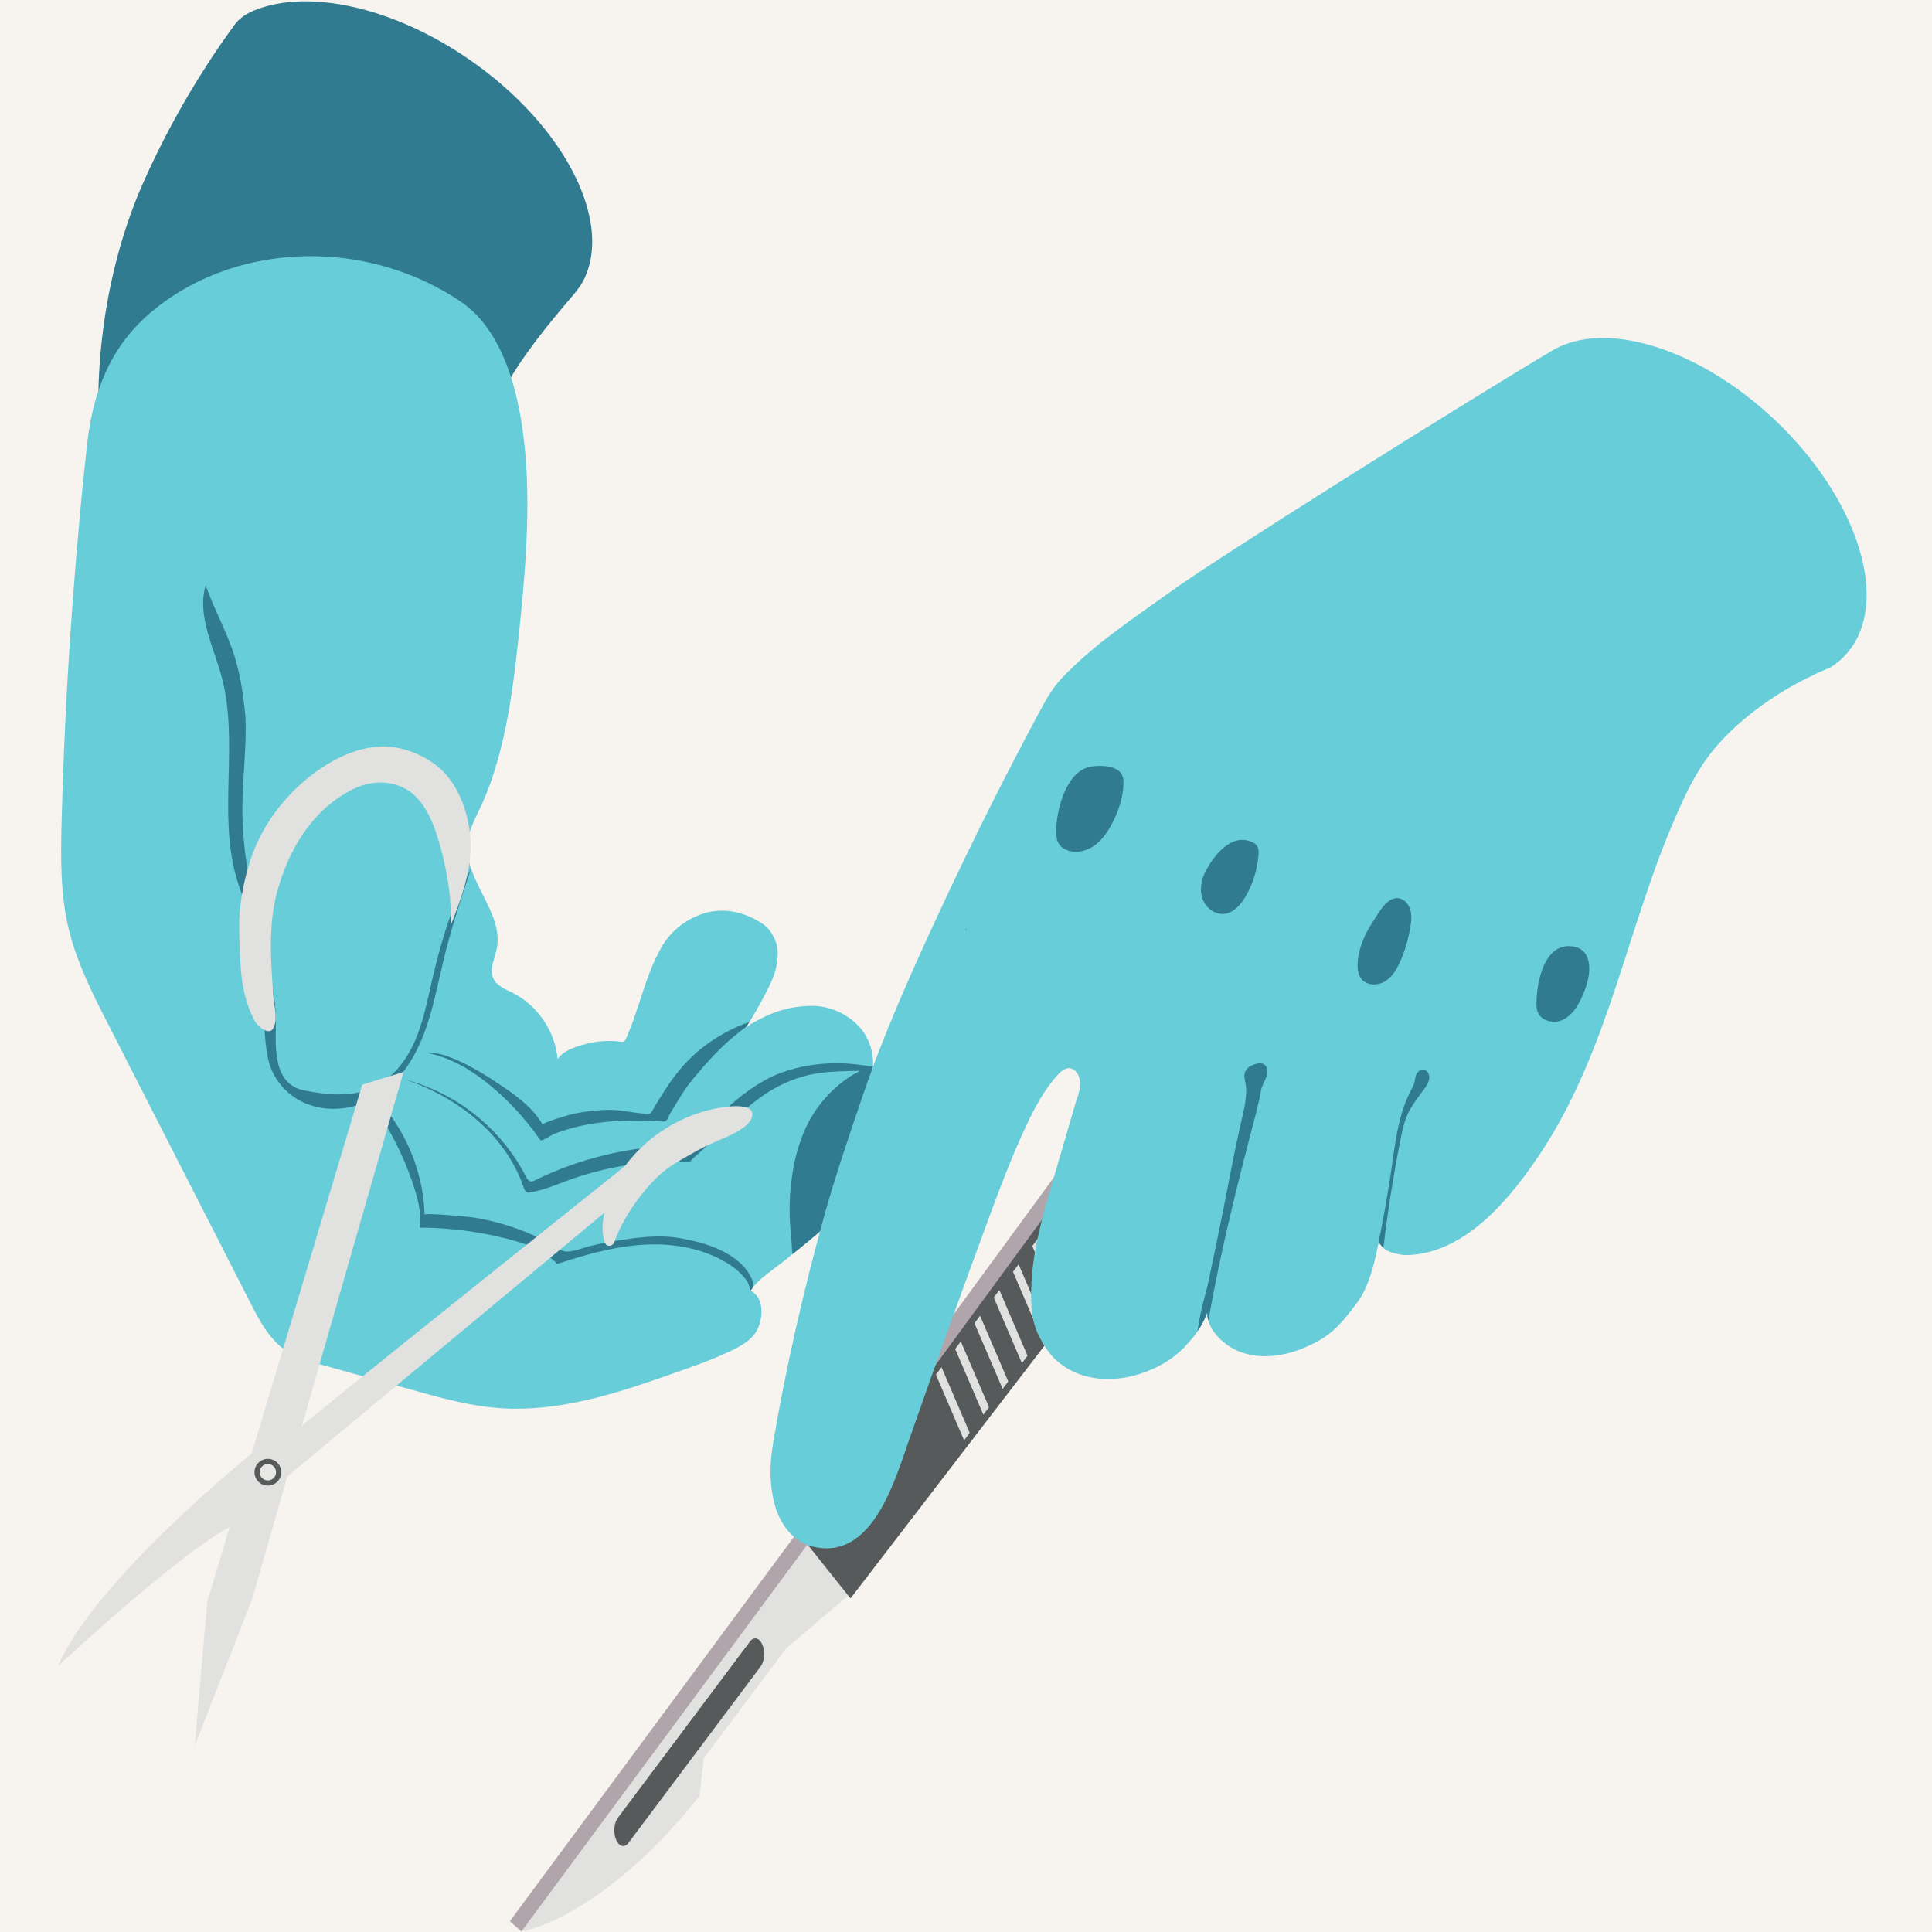 <svg xmlns="http://www.w3.org/2000/svg" xmlns:xlink="http://www.w3.org/1999/xlink" width="440" viewBox="0 0 330 330" height="440" preserveAspectRatio="xMidYMid meet"><defs><g></g><clipPath id="0a6133fc3d"><path d="M 9.898 248 L 44 248 L 44 285 L 9.898 285 Z M 9.898 248 " clip-rule="nonzero"></path></clipPath></defs><rect x="-33" width="396" fill="#ffffff" y="-33" height="396" fill-opacity="1"></rect><rect x="-33" width="396" fill="#f7f3ef" y="-33" height="396" fill-opacity="1"></rect><path fill="#307b90" d="M 97.789 50.539 C 94.719 54.113 91.746 57.742 89.07 61.633 C 86.02 66.066 84.055 70.668 82.215 75.691 C 81.867 76.648 78.355 85.008 79.836 85.648 C 71.527 82.055 62.578 80.156 53.719 78.285 C 46.406 76.738 39.066 75.188 31.668 74.078 C 29.473 73.758 26.695 72.766 24.5 73.23 C 22.98 73.555 17.336 76.941 17.336 78.902 C 15.582 63.328 18.066 45.738 24.383 31.391 C 27.453 24.438 31.082 17.719 35.203 11.32 C 36.727 8.926 38.363 6.586 40.031 4.277 C 41.426 2.348 43.836 1.484 46.102 0.918 C 48.938 0.211 51.898 0.102 54.801 0.336 C 71.586 1.68 91.121 15.176 98.406 30.457 C 100.812 35.508 102.297 41.707 100.043 47.082 C 99.484 48.422 98.68 49.504 97.789 50.539 " fill-opacity="1" fill-rule="nonzero"></path><path fill="#67cdd8" d="M 155.242 194.379 C 154.105 196.34 152.355 197.965 150.852 199.652 C 149.223 201.461 147.598 203.207 145.91 204.926 C 142.566 208.207 139.035 211.336 135.352 214.215 C 134.309 215.105 133.234 215.934 132.16 216.73 C 130.688 217.863 129.184 218.938 128.203 220.473 C 130.934 221.82 130.32 226.297 128.629 228.199 C 127.68 229.242 126.422 229.977 125.133 230.59 C 122.586 231.848 119.945 232.828 117.305 233.777 C 116.57 234.055 115.832 234.27 115.094 234.547 C 106.254 237.703 96.984 240.77 87.473 240.617 C 81.609 240.527 75.902 238.961 70.285 237.367 C 65.066 235.957 59.879 234.484 54.691 233.043 C 52.758 232.492 50.762 231.969 49.074 230.867 C 46.129 228.965 44.348 225.652 42.75 222.496 C 34.68 206.703 26.609 190.883 18.535 175.059 C 15.805 169.727 13.07 164.328 11.691 158.5 C 10.309 152.613 10.371 146.48 10.523 140.441 C 10.953 123.238 11.996 106.07 13.562 88.957 C 13.93 84.668 14.391 80.402 14.852 76.078 C 15.836 67.004 18.844 59 26.207 52.992 C 35.938 44.988 49.227 42.258 61.504 44.527 C 67.734 45.691 73.691 48.086 78.91 51.672 C 84.555 55.598 87.289 63.02 88.605 69.578 C 88.883 70.867 89.098 72.188 89.281 73.535 C 90.785 84.207 89.898 95.98 88.82 106.5 C 87.777 116.586 86.551 127.898 82.375 137.223 C 81.426 139.367 80.137 141.484 79.859 143.844 C 79.125 150.254 86.184 155.867 84.832 162.152 C 84.496 163.809 83.543 165.523 84.25 167.086 C 84.832 168.406 86.367 168.988 87.656 169.633 C 91.859 171.777 94.836 176.195 95.238 180.887 C 96.281 179.383 98.43 178.738 100.117 178.309 C 102.02 177.789 103.984 177.695 105.949 177.91 C 106.195 177.973 106.469 178.004 106.656 177.82 C 106.777 177.727 106.84 177.637 106.871 177.516 C 109.172 172.453 110.152 166.84 112.855 162.027 C 114.391 159.176 117.027 157.059 120.129 156.047 C 123.66 154.914 127.312 155.805 130.348 157.855 C 131.641 158.715 132.742 160.742 132.836 162.336 C 132.93 164.512 132.406 166.32 131.453 168.312 C 130.441 170.43 129.242 172.516 128.016 174.57 C 127.832 174.816 127.68 175.09 127.523 175.336 C 127.496 175.336 127.496 175.367 127.496 175.367 C 127.402 175.551 127.312 175.703 127.188 175.855 C 127.711 175.059 129.305 174.324 130.164 173.895 C 132.773 172.516 135.75 171.809 138.695 171.809 C 141.953 171.809 145.203 173.375 147.23 175.918 C 148.52 177.637 149.258 179.844 149.105 182.02 C 149.105 182.113 149.07 182.172 149.07 182.266 C 149.043 182.48 149.012 182.695 148.949 182.941 C 149.105 183 149.195 183.062 149.348 183.125 C 150.73 183.645 152.082 184.258 153.277 185.148 C 154.598 186.098 155.703 187.418 156.102 188.98 C 156.562 190.789 156.102 192.723 155.242 194.379 " fill-opacity="1" fill-rule="nonzero"></path><path fill="#307b90" d="M 155.242 194.379 C 154.105 196.34 152.355 197.965 150.852 199.652 C 149.223 201.461 147.598 203.207 145.91 204.926 C 142.566 208.207 139.035 211.336 135.352 214.215 C 135.23 213.176 135.23 212.102 135.137 211.305 C 134.801 208.238 134.77 205.141 135.137 202.074 C 135.383 199.867 135.812 197.629 136.52 195.512 C 137.102 193.672 137.898 191.895 138.914 190.27 C 141.094 186.805 144.898 183.309 149.105 182.02 C 149.105 182.113 149.07 182.172 149.07 182.266 C 149.043 182.48 149.012 182.695 148.949 182.941 C 149.105 183 149.195 183.062 149.348 183.125 C 150.73 183.645 152.082 184.258 153.277 185.148 C 154.598 186.098 155.703 187.418 156.102 188.98 C 156.562 190.789 156.102 192.723 155.242 194.379 " fill-opacity="1" fill-rule="nonzero"></path><path fill="#307b90" d="M 41.922 122.438 C 42.148 127.316 41.488 132.195 41.41 137.078 C 41.309 143.285 42.152 149.508 43.902 155.461 C 44.387 157.109 44.906 158.641 45.117 160.336 C 45.316 161.953 45.621 163.559 45.926 165.156 C 46.516 168.227 47.141 171.32 47.121 174.465 C 47.094 178.684 46.5 185.145 51.934 186.246 C 55.887 187.043 60.164 187.449 63.816 185.73 C 67.07 184.199 69.398 181.148 70.848 177.855 C 72.297 174.566 72.984 171.004 73.785 167.496 C 75.293 160.906 77.277 154.375 80.438 148.395 C 78.781 153.398 77.125 158.406 75.871 163.523 C 74.781 167.98 73.988 172.531 72.324 176.805 C 70.66 181.082 67.992 185.148 64.027 187.465 C 58.215 190.867 50.367 189.883 46.863 183.703 C 45.383 181.098 45.348 177.664 45.082 174.734 C 44.59 169.359 44.734 163.875 43.312 158.625 C 42.496 155.605 41.168 152.746 40.324 149.73 C 37.242 138.711 40.832 126.668 37.859 115.613 C 36.465 110.418 33.625 105.129 35.125 99.961 C 36.445 103.734 38.355 107.172 39.684 110.953 C 41.004 114.715 41.547 118.492 41.922 122.438 " fill-opacity="1" fill-rule="nonzero"></path><path fill="#307b90" d="M 124.273 215.789 C 120.016 213.148 114.824 212.305 109.82 212.617 C 104.82 212.926 99.953 214.324 95.191 215.887 C 92.957 213.52 89.73 212.383 86.574 211.578 C 81.715 210.34 76.699 209.707 71.684 209.688 C 72.016 207.297 71.414 204.875 70.656 202.586 C 69.785 199.93 68.699 197.344 67.418 194.855 C 66.777 193.613 66.09 192.398 65.352 191.207 C 64.992 190.629 64.641 190.027 64.23 189.484 C 63.816 188.93 64.129 188.566 64.797 188.539 C 65.391 188.516 65.688 189.18 66.023 189.613 C 66.844 190.668 67.594 191.777 68.273 192.93 C 69.629 195.234 70.691 197.711 71.414 200.285 C 72.07 202.625 72.449 205.043 72.512 207.477 C 72.504 207.113 80.305 207.855 81 207.969 C 83.859 208.441 86.668 209.215 89.363 210.273 C 90.711 210.801 92.031 211.402 93.312 212.07 C 94.395 212.637 95.75 213.828 96.902 213.781 C 98.305 213.723 99.863 213.031 101.242 212.723 C 102.777 212.375 104.324 212.082 105.883 211.832 C 106.441 211.746 107.004 211.66 107.566 211.586 C 110.414 211.203 113.32 210.984 116.152 211.492 C 118.508 211.918 120.809 212.461 122.988 213.492 C 125.152 214.512 127.227 215.996 128.258 218.152 C 128.453 218.555 128.703 219.109 128.664 219.566 C 128.652 219.727 128.59 219.867 128.523 220.012 C 128.492 220.082 128.145 220.516 128.145 220.516 C 128.012 219.422 127.605 218.703 126.867 217.895 C 126.117 217.066 125.219 216.379 124.273 215.789 " fill-opacity="1" fill-rule="nonzero"></path><path fill="#307b90" d="M 149.352 183.117 C 148.445 183.027 147.566 182.914 146.691 182.914 C 144.496 182.941 142.273 182.973 140.082 183.266 C 135.488 183.879 131.539 185.949 128.004 188.902 C 126.133 190.449 124.406 192.172 122.648 193.867 C 121.773 194.715 120.926 195.562 120.02 196.41 C 119.285 197.113 118.496 197.609 117.883 198.426 C 110.66 198.078 103.348 199.246 96.562 201.785 C 94.664 202.52 92.703 203.277 90.684 203.656 C 90.449 203.715 90.188 203.746 89.953 203.625 C 89.691 203.48 89.574 203.16 89.457 202.867 C 86.445 193.898 78.195 187.383 69.219 184.402 C 77.992 186.68 85.684 192.848 89.809 200.941 C 89.984 201.289 90.215 201.668 90.598 201.785 C 90.891 201.844 91.211 201.699 91.473 201.555 C 98.961 197.898 107.207 195.887 115.516 195.68 C 116.656 195.652 117.883 195.621 118.848 194.98 C 120.137 194.102 120.953 192.699 121.977 191.559 C 123.176 190.246 124.434 188.988 125.809 187.848 C 127.301 186.594 128.91 185.484 130.637 184.52 C 132.301 183.586 133.938 183 135.754 182.504 C 137.184 182.121 138.648 181.891 140.137 181.742 C 142.242 181.539 144.41 181.566 146.516 181.832 C 147.363 181.918 148.211 182.066 149.059 182.27 C 149.031 182.473 149 182.707 148.941 182.941 C 149.09 183 149.207 183.059 149.352 183.117 " fill-opacity="1" fill-rule="nonzero"></path><path fill="#307b90" d="M 128.004 174.555 C 127.824 174.82 127.68 175.082 127.535 175.344 C 127.504 175.344 127.504 175.375 127.504 175.375 C 127.27 175.52 127.035 175.695 126.805 175.871 C 123.527 178.324 120.777 181.363 118.207 184.492 C 116.742 186.273 115.66 188.258 114.461 190.219 C 114.227 190.598 114.023 191.387 113.586 191.531 C 113.438 191.59 113.32 191.559 113.176 191.559 C 109.43 191.328 105.629 191.297 101.914 191.824 C 100.07 192.086 98.23 192.465 96.477 193.051 C 95.625 193.312 94.719 193.578 93.961 194.043 C 93.785 194.16 92.438 195.008 92.266 194.715 C 89.926 191.328 87.117 188.23 83.93 185.57 C 80.742 182.883 77.055 180.633 72.961 179.844 C 74.57 179.727 76.121 180.254 77.582 180.867 C 80.535 182.094 83.258 183.82 85.887 185.602 C 88.52 187.383 91.125 189.367 92.703 192.117 C 92.703 191.707 97.234 190.422 97.676 190.305 C 99.898 189.836 102.207 189.547 104.488 189.574 C 106.125 189.605 107.793 190.012 109.43 190.16 C 109.812 190.188 110.805 190.363 111.129 190.129 C 111.363 189.953 111.742 189.105 111.918 188.844 C 113.117 186.887 114.375 184.84 115.836 183.059 C 116.801 181.832 117.883 180.723 119.051 179.699 C 120.836 178.18 122.797 176.895 124.871 175.871 C 125.895 175.344 126.918 174.938 128.004 174.555 " fill-opacity="1" fill-rule="nonzero"></path><g clip-path="url(#0a6133fc3d)"><path fill="#e1e1df" d="M 43.043 248.23 C 43.043 248.23 16.207 269.832 9.902 284.578 C 9.902 284.578 34.18 261.949 41.336 259.91 L 43.043 248.23 " fill-opacity="1" fill-rule="nonzero"></path></g><path fill="#e1e1df" d="M 61.875 185.262 L 35.402 273.602 L 33.262 298.176 L 43.051 273.18 L 68.93 183.109 L 61.875 185.262 " fill-opacity="1" fill-rule="nonzero"></path><path fill="#e1e1df" d="M 46.406 165.941 C 46.129 161.141 46.141 156.41 47.531 151.641 C 49.055 146.402 51.738 141.332 55.906 137.723 C 57.262 136.551 58.77 135.543 60.387 134.762 C 63.062 133.469 66.055 133.234 68.793 134.496 C 72.75 136.316 74.375 141.418 75.395 145.297 C 76.453 149.324 77.145 153.746 77.039 157.934 C 78.836 153.375 80.648 148.43 80.363 143.453 C 80.094 138.738 78.16 133.355 74.195 130.477 C 72.332 129.121 70.141 128.18 67.883 127.734 C 62.41 126.652 56.703 129.523 52.527 132.938 C 48.125 136.535 44.617 141.344 42.824 146.758 C 41.535 150.652 40.707 155.203 40.859 159.293 C 41.02 163.574 40.941 167.453 42.309 171.602 C 42.621 172.543 43.062 173.547 43.523 174.422 C 43.957 175.246 45.871 176.91 46.621 175.723 C 47.547 174.25 46.832 171.973 46.715 170.363 C 46.605 168.879 46.492 167.406 46.406 165.941 " fill-opacity="1" fill-rule="nonzero"></path><path fill="#e1e1df" d="M 51.547 243.602 C 51.676 243.156 106.93 199.039 106.93 199.039 L 108.219 203 L 46.898 253.988 L 51.547 243.602 " fill-opacity="1" fill-rule="nonzero"></path><path fill="#565a5b" d="M 48.039 251.461 C 48.039 252.723 47.016 253.746 45.754 253.746 C 44.492 253.746 43.469 252.723 43.469 251.461 C 43.469 250.203 44.492 249.18 45.754 249.18 C 47.016 249.18 48.039 250.203 48.039 251.461 " fill-opacity="1" fill-rule="nonzero"></path><path fill="#e7e7e5" d="M 47.156 251.461 C 47.156 252.238 46.527 252.867 45.754 252.867 C 44.977 252.867 44.348 252.238 44.348 251.461 C 44.348 250.688 44.977 250.059 45.754 250.059 C 46.527 250.059 47.156 250.688 47.156 251.461 " fill-opacity="1" fill-rule="nonzero"></path><path fill="#e1e1df" d="M 123.785 189.082 C 116.586 190.035 109.887 194.262 105.93 200.348 C 105.531 200.961 105.16 201.59 104.844 202.25 C 104.438 203.105 104.129 204.004 103.844 204.91 C 103.371 206.418 102.961 207.969 102.926 209.551 C 102.906 210.434 103.016 211.324 103.277 212.168 C 103.559 213.078 104.664 212.934 104.934 212.152 C 105.305 211.074 105.777 210.047 106.312 209.039 C 107.465 206.871 108.867 204.84 110.461 202.977 C 111.43 201.844 112.473 200.766 113.652 199.852 C 114.789 198.977 116.039 198.258 117.285 197.547 C 118.492 196.859 119.703 196.168 120.961 195.578 C 123.031 194.609 125.258 193.898 127.086 192.523 C 127.566 192.16 128.023 191.742 128.281 191.195 C 129.543 188.52 125.309 188.879 123.785 189.082 " fill-opacity="1" fill-rule="nonzero"></path><path fill="#b0a5ab" d="M 135.652 261.695 L 143.297 271.277 L 221.863 168.902 C 224.77 165.117 225.605 158.43 223.723 154.039 C 221.844 149.652 217.969 149.258 215.113 153.16 L 135.652 261.695 " fill-opacity="1" fill-rule="nonzero"></path><path fill="#b0a5ab" d="M 138.512 258.578 L 87.086 328.16 L 89.062 329.91 L 92.613 327.297 L 92.207 326.438 C 97.645 324.012 106.902 318.293 117.492 305.043 L 118.215 298.613 L 132.359 279.727 L 143.578 270.223 L 138.512 258.578 " fill-opacity="1" fill-rule="nonzero"></path><path fill="#e1e1df" d="M 140.488 260.328 L 89.062 329.91 C 89.062 329.91 102.582 327.93 119.473 306.793 L 120.191 300.363 L 134.34 281.477 L 145.559 271.973 L 140.488 260.328 " fill-opacity="1" fill-rule="nonzero"></path><path fill="#565a5b" d="M 137.633 263.441 L 145.273 273.023 L 223.84 170.652 C 226.746 166.863 227.586 160.18 225.703 155.793 C 223.82 151.402 219.945 151.008 217.09 154.91 L 137.633 263.441 " fill-opacity="1" fill-rule="nonzero"></path><path fill="#e1e1df" d="M 160.82 233.527 L 165.633 244.75 L 164.676 246.027 L 159.863 234.809 L 160.82 233.527 " fill-opacity="1" fill-rule="nonzero"></path><path fill="#e1e1df" d="M 164.113 229.133 L 168.926 240.355 L 167.965 241.637 L 163.152 230.414 L 164.113 229.133 " fill-opacity="1" fill-rule="nonzero"></path><path fill="#e1e1df" d="M 167.402 224.742 L 172.215 235.965 L 171.258 237.242 L 166.445 226.02 L 167.402 224.742 " fill-opacity="1" fill-rule="nonzero"></path><path fill="#e1e1df" d="M 170.695 220.348 L 175.508 231.57 L 174.551 232.848 L 169.738 221.625 L 170.695 220.348 " fill-opacity="1" fill-rule="nonzero"></path><path fill="#e1e1df" d="M 173.984 215.953 L 178.797 227.176 L 177.84 228.457 L 173.027 217.234 L 173.984 215.953 " fill-opacity="1" fill-rule="nonzero"></path><path fill="#e1e1df" d="M 177.277 211.562 L 182.09 222.785 L 181.129 224.062 L 176.32 212.84 L 177.277 211.562 " fill-opacity="1" fill-rule="nonzero"></path><path fill="#e1e1df" d="M 180.57 207.168 L 185.383 218.391 L 184.422 219.668 L 179.613 208.445 L 180.57 207.168 " fill-opacity="1" fill-rule="nonzero"></path><path fill="#565a5b" d="M 130.215 280.91 C 130.719 282.086 130.59 283.762 129.922 284.648 L 107.352 314.777 C 106.688 315.668 105.738 315.43 105.234 314.254 C 104.727 313.074 104.859 311.402 105.523 310.512 L 128.094 280.387 C 128.758 279.496 129.707 279.73 130.215 280.91 " fill-opacity="1" fill-rule="nonzero"></path><path fill="#67cdd8" d="M 312.438 114.121 C 311.867 114.312 311.301 114.582 310.73 114.828 C 310.375 114.988 309.996 115.152 309.617 115.367 C 303.137 118.402 296.305 123.309 291.988 128.941 C 289.629 132.031 287.949 135.555 286.379 139.129 C 277.969 158.148 274.906 179.035 263.324 196.672 C 258.336 204.258 250.633 213.902 240.711 214.363 C 239.68 214.445 238.781 214.227 237.805 213.957 C 237.184 213.766 236.695 213.523 236.289 213.145 C 236.016 212.875 235.742 212.547 235.5 212.168 C 235.473 212.25 235.445 212.332 235.445 212.441 C 235.445 212.523 235.391 212.602 235.367 212.684 C 235.367 212.766 235.34 212.848 235.34 212.902 C 234.715 216.016 233.738 219.918 231.84 222.465 C 230.348 224.441 228.859 226.445 226.879 227.938 C 225.656 228.859 224.246 229.59 222.836 230.188 C 217.656 232.406 211.258 232.516 207.461 227.664 C 206.973 227.043 206.621 226.34 206.402 225.555 C 206.238 225.121 206.188 224.633 206.238 224.117 C 205.781 225.336 205.238 226.391 204.559 227.395 C 203.906 228.371 203.094 229.266 202.227 230.188 C 200.191 232.27 197.59 233.734 194.824 234.629 C 192.246 235.469 189.508 235.793 186.852 235.359 C 184.191 234.926 181.617 233.707 179.773 231.703 C 178.742 230.566 177.793 228.996 177.168 227.586 C 176.191 225.336 176.109 222.98 176.137 220.566 C 176.191 214.258 177.98 208.078 179.746 202.008 C 181.047 197.566 182.352 193.098 183.648 188.625 C 184.113 187 184.926 185.512 184.246 183.777 C 183.949 183.07 183.297 182.449 182.535 182.449 C 181.805 182.477 181.207 183.02 180.723 183.531 C 178.391 186.078 176.762 189.141 175.297 192.258 C 172.801 197.566 170.742 203.066 168.707 208.566 C 164.07 221.137 159.539 233.762 155.121 246.414 C 152.68 253.402 148.746 266.84 138.578 264.105 C 135.461 263.266 133.289 260.34 132.395 257.25 C 131.367 253.539 131.445 250.016 132.098 246.227 C 134.293 233.301 137.25 220.516 140.723 207.891 C 142.648 201.008 144.926 194.289 147.227 187.543 C 151.109 176.082 156.016 165.301 161.086 154.406 C 166.242 143.383 171.691 132.492 177.438 121.789 C 178.551 119.703 179.719 117.562 181.344 115.855 C 186.82 110.031 194.035 105.316 200.52 100.66 C 207.188 95.809 246.676 70.91 264.844 60.047 C 264.922 59.992 264.98 59.965 265.035 59.938 C 268.832 57.637 274.145 57.039 280.543 58.609 C 296.488 62.539 313.117 78.414 317.672 94.074 C 320.41 103.504 318.16 110.707 312.438 114.121 " fill-opacity="1" fill-rule="nonzero"></path><path fill="#307b90" d="M 216.113 184.414 C 215.918 184.836 215.695 185.25 215.539 185.68 C 215.27 186.422 215.277 187.25 215.051 188.012 C 214.812 188.812 214.691 189.59 214.469 190.391 C 211.43 202 208.449 213.754 206.41 225.566 C 206.25 225.105 206.188 224.625 206.227 224.125 C 205.789 225.348 205.246 226.387 204.566 227.344 C 204.629 226.688 204.77 226.027 204.887 225.367 C 205.246 223.09 205.988 220.969 206.449 218.75 C 206.969 216.254 207.488 213.754 208.008 211.254 C 208.73 207.816 209.391 204.34 210.07 200.883 C 210.668 197.762 211.309 194.668 212.012 191.59 C 212.461 189.582 213.121 187.156 212.754 185.094 C 212.648 184.5 212.449 183.895 212.598 183.309 C 212.809 182.453 213.695 181.934 214.555 181.715 C 214.984 181.605 215.465 181.551 215.855 181.766 C 216.477 182.109 216.586 182.977 216.398 183.656 C 216.328 183.918 216.223 184.168 216.113 184.414 " fill-opacity="1" fill-rule="nonzero"></path><path fill="#307b90" d="M 244.117 183.77 C 244.121 183.801 244.129 183.832 244.129 183.863 C 244.215 185.004 243.137 186.16 242.516 187.016 C 241.762 188.051 240.984 189.098 240.457 190.27 C 239.82 191.691 239.496 193.207 239.195 194.746 C 237.996 200.824 237.016 206.98 236.297 213.137 C 236.016 212.875 235.758 212.555 235.496 212.176 C 235.457 212.336 235.438 212.516 235.375 212.676 C 235.516 211.875 235.695 211.078 235.855 210.277 C 236.559 206.68 237.18 203.082 237.699 199.484 C 238.277 195.387 238.758 191.23 240.418 187.453 C 240.738 186.73 241.109 186.035 241.449 185.32 C 241.719 184.75 241.648 184.148 241.898 183.562 C 242.113 183.074 242.602 182.664 243.129 182.715 C 243.648 182.766 244.039 183.254 244.117 183.77 " fill-opacity="1" fill-rule="nonzero"></path><path fill="#307b90" d="M 262.438 171.191 C 262.426 171.797 262.453 172.414 262.695 172.969 C 263.371 174.5 265.535 174.891 267.035 174.145 C 268.535 173.398 269.477 171.871 270.18 170.348 C 270.832 168.926 271.348 167.414 271.445 165.855 C 271.531 164.543 271.242 163.082 270.203 162.277 C 269.656 161.855 268.957 161.664 268.27 161.613 C 263.703 161.289 262.5 167.824 262.438 171.191 " fill-opacity="1" fill-rule="nonzero"></path><path fill="#307b90" d="M 231.898 164.543 C 231.852 165.496 231.969 166.52 232.578 167.25 C 233.492 168.344 235.266 168.383 236.496 167.664 C 237.73 166.941 238.52 165.656 239.113 164.359 C 239.969 162.477 240.531 160.469 240.887 158.434 C 241.047 157.52 241.164 156.578 240.969 155.672 C 240.773 154.766 240.211 153.891 239.348 153.551 C 237.191 152.695 235.598 155.766 234.676 157.152 C 233.211 159.367 232.023 161.852 231.898 164.543 " fill-opacity="1" fill-rule="nonzero"></path><path fill="#307b90" d="M 206.023 148.629 C 205.234 150.078 204.848 151.828 205.355 153.402 C 205.863 154.973 207.422 156.254 209.066 156.102 C 210.695 155.953 211.918 154.559 212.746 153.145 C 214.016 150.973 214.781 148.504 214.965 145.992 C 214.996 145.57 215.008 145.121 214.836 144.734 C 214.535 144.059 213.777 143.723 213.059 143.559 C 209.934 142.836 207.34 146.211 206.023 148.629 " fill-opacity="1" fill-rule="nonzero"></path><path fill="#307b90" d="M 180.406 142.156 C 180.418 142.777 180.477 143.414 180.762 143.957 C 181.156 144.703 181.941 145.184 182.762 145.379 C 184.184 145.719 185.719 145.277 186.918 144.434 C 188.113 143.594 189.008 142.379 189.715 141.102 C 190.965 138.848 192.031 135.875 191.879 133.25 C 191.742 130.84 188.543 130.652 186.512 130.914 C 182.09 131.488 180.344 138.543 180.406 142.156 " fill-opacity="1" fill-rule="nonzero"></path><g fill="#000000" fill-opacity="1"><g transform="translate(164.868, 158.851)"><g><path d="M 0.125 0 C 0.113 0 0.102 -0.004 0.094 -0.016 C 0.082 -0.023 0.078 -0.035 0.078 -0.047 C 0.078 -0.066 0.082 -0.082 0.094 -0.094 C 0.102 -0.102 0.113 -0.109 0.125 -0.109 C 0.145 -0.109 0.16 -0.102 0.172 -0.094 C 0.18 -0.082 0.188 -0.066 0.188 -0.047 C 0.188 -0.035 0.18 -0.023 0.172 -0.016 C 0.16 -0.004 0.145 0 0.125 0 Z M 0.125 0 "></path></g></g></g></svg>